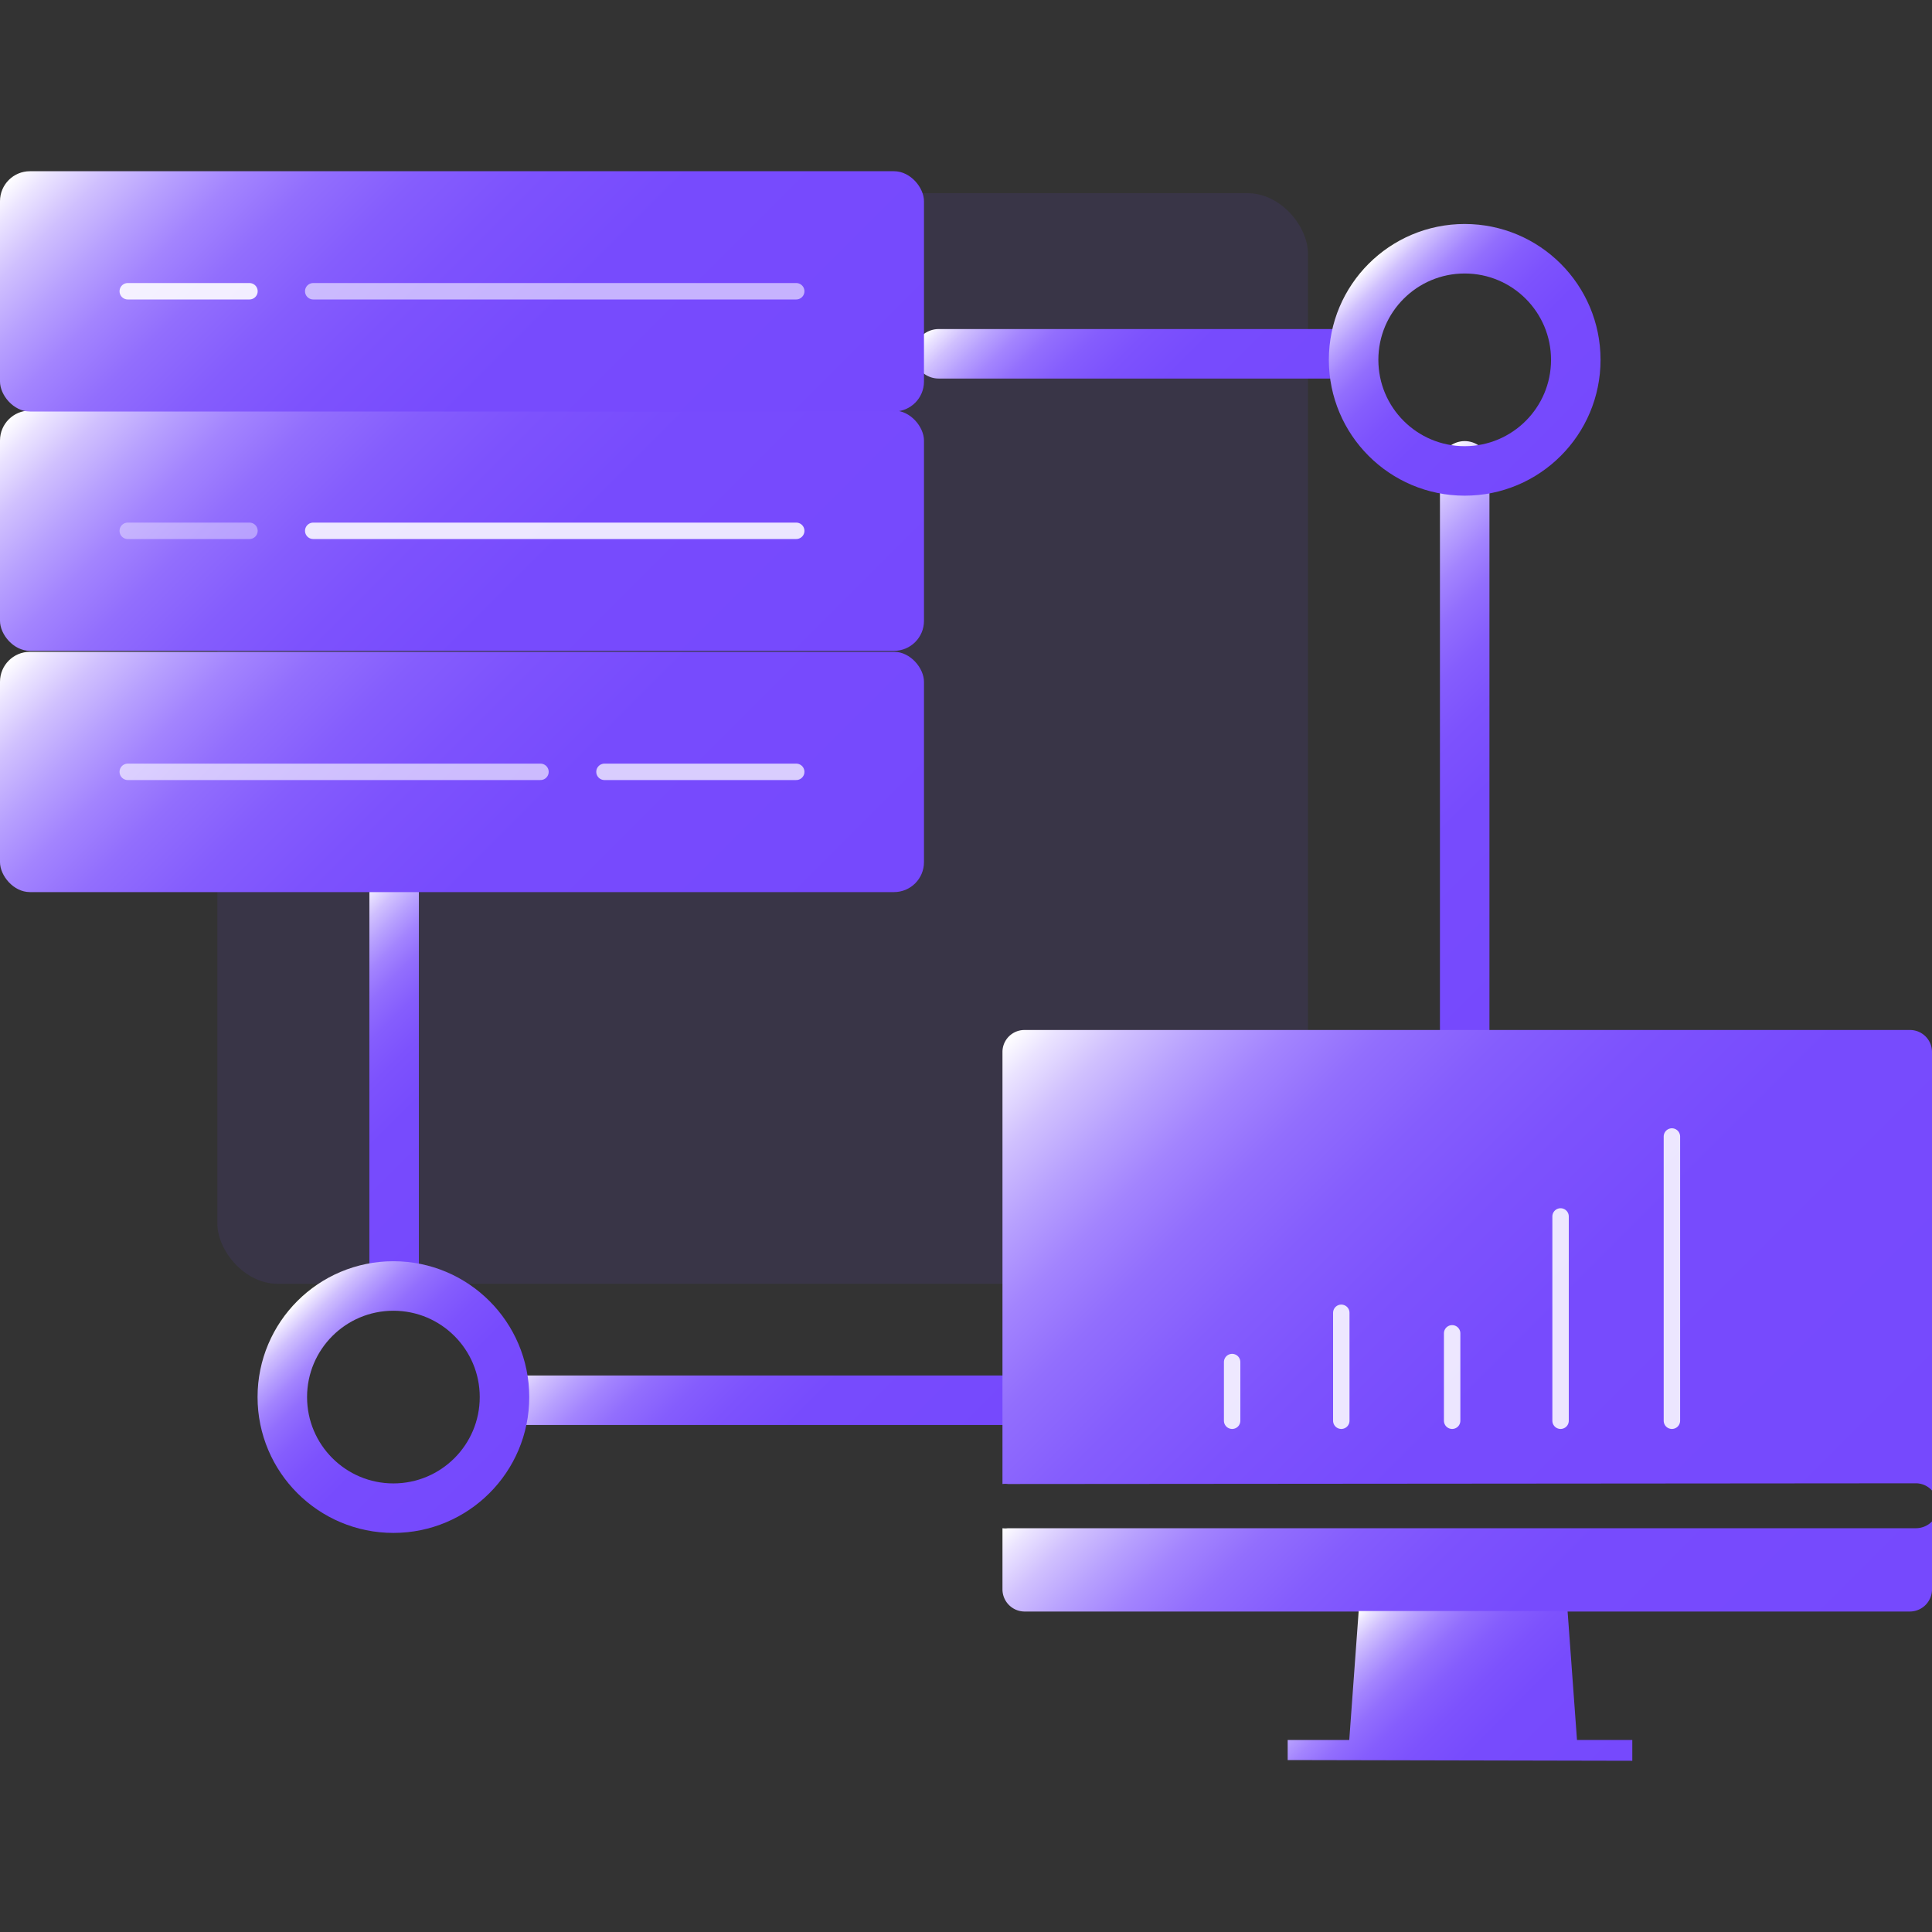 <svg id="图层_1" data-name="图层 1" xmlns="http://www.w3.org/2000/svg" xmlns:xlink="http://www.w3.org/1999/xlink" viewBox="0 0 80 80"><rect x="0" y="0" width="80" height="80" fill="#333333" stroke="none"/><defs><style>.cls-1{fill:#7649fd;opacity:0.1;}.cls-12,.cls-13,.cls-15,.cls-16,.cls-18,.cls-19,.cls-2,.cls-3,.cls-4,.cls-5,.cls-6,.cls-7{fill:none;stroke-linecap:round;stroke-linejoin:round;}.cls-2,.cls-3,.cls-4,.cls-5,.cls-6,.cls-7{stroke-width:2.05px;}.cls-2{stroke:url(#未命名的渐变_71);}.cls-3{stroke:url(#未命名的渐变_71-2);}.cls-4{stroke:url(#未命名的渐变_71-3);}.cls-5{stroke:url(#未命名的渐变_71-4);}.cls-6{stroke:url(#未命名的渐变_71-5);}.cls-7{stroke:url(#未命名的渐变_71-6);}.cls-8{fill:url(#未命名的渐变_71-7);}.cls-9{fill:url(#未命名的渐变_71-8);}.cls-10{fill:url(#未命名的渐变_71-9);}.cls-11{fill:url(#未命名的渐变_71-10);}.cls-12,.cls-13,.cls-15,.cls-16,.cls-18,.cls-19{stroke:#fff;stroke-width:0.68px;}.cls-12{opacity:0.62;}.cls-13{opacity:0.72;}.cls-14{fill:url(#未命名的渐变_71-11);}.cls-15{opacity:0.39;}.cls-16{opacity:0.86;}.cls-17{fill:url(#未命名的渐变_71-12);}.cls-18{opacity:0.89;}.cls-19{opacity:0.58;}</style><linearGradient id="未命名的渐变_71" x1="52.42" y1="19.65" x2="42.42" y2="9.65" gradientUnits="userSpaceOnUse"><stop offset="0" stop-color="#7649fd"/><stop offset="0.4" stop-color="#774bfd"/><stop offset="0.54" stop-color="#7d52fd"/><stop offset="0.64" stop-color="#855dfd"/><stop offset="0.73" stop-color="#926efd"/><stop offset="0.8" stop-color="#a384fe"/><stop offset="0.86" stop-color="#b7a0fe"/><stop offset="0.92" stop-color="#d0c0fe"/><stop offset="0.97" stop-color="#ebe4ff"/><stop offset="1" stop-color="#fff"/></linearGradient><linearGradient id="未命名的渐变_71-2" x1="67.21" y1="37.54" x2="54.08" y2="24.41" xlink:href="#未命名的渐变_71"/><linearGradient id="未命名的渐变_71-3" x1="37.33" y1="63.84" x2="25.6" y2="52.11" xlink:href="#未命名的渐变_71"/><linearGradient id="未命名的渐变_71-4" x1="20.92" y1="49.34" x2="11.71" y2="40.14" xlink:href="#未命名的渐变_71"/><linearGradient id="未命名的渐变_71-5" x1="64.63" y1="18.88" x2="56.67" y2="10.92" xlink:href="#未命名的渐变_71"/><linearGradient id="未命名的渐变_71-6" x1="20.27" y1="61.83" x2="12.31" y2="53.87" xlink:href="#未命名的渐变_71"/><linearGradient id="未命名的渐变_71-7" x1="75.08" y1="66.64" x2="46.57" y2="38.13" xlink:href="#未命名的渐变_71"/><linearGradient id="未命名的渐变_71-8" x1="71.17" y1="74.99" x2="50.47" y2="54.29" xlink:href="#未命名的渐变_71"/><linearGradient id="未命名的渐变_71-9" x1="64.91" y1="75.59" x2="56.14" y2="66.83" xlink:href="#未命名的渐变_71"/><linearGradient id="未命名的渐变_71-10" x1="30.81" y1="43.65" x2="7.44" y2="20.28" xlink:href="#未命名的渐变_71"/><linearGradient id="未命名的渐变_71-11" x1="30.81" y1="33.66" x2="7.44" y2="10.29" xlink:href="#未命名的渐变_71"/><linearGradient id="未命名的渐变_71-12" x1="30.81" y1="23.75" x2="7.44" y2="0.38" xlink:href="#未命名的渐变_71"/></defs><rect class="cls-1" x="9" y="8" width="45.16" height="45.16" rx="2.5"/><line class="cls-2" x1="38.87" y1="14.65" x2="55.97" y2="14.65"/><line class="cls-3" x1="60.65" y1="19.29" x2="60.65" y2="42.65"/><line class="cls-4" x1="21.18" y1="57.98" x2="41.75" y2="57.98"/><line class="cls-5" x1="16.32" y1="52.5" x2="16.32" y2="36.98"/><circle class="cls-6" cx="60.65" cy="14.9" r="4.6"/><circle class="cls-7" cx="16.29" cy="57.85" r="4.6"/><path class="cls-8" d="M79.32,61.42a.9.9,0,0,1,.68.3V43.56a.91.91,0,0,0-.91-.91H42.42a.91.91,0,0,0-.91.91V61.45a.85.85,0,0,1,.23,0Z"/><path class="cls-9" d="M79.32,63.28H41.74a.85.85,0,0,1-.23,0v2.53a.92.92,0,0,0,.91.92H79.09a.92.92,0,0,0,.91-.92V63A.93.93,0,0,1,79.32,63.28Z"/><polygon class="cls-10" points="65.3 72.05 64.91 66.71 56.26 66.71 55.87 72.05 53.32 72.05 53.32 72.88 67.59 72.91 67.59 72.05 65.3 72.05"/><rect class="cls-11" y="26.99" width="38.26" height="9.95" rx="1.24"/><line class="cls-12" x1="5.29" y1="31.96" x2="22.38" y2="31.96"/><line class="cls-13" x1="25.03" y1="31.96" x2="32.97" y2="31.96"/><rect class="cls-14" y="17" width="38.26" height="9.95" rx="1.24"/><line class="cls-15" x1="5.29" y1="21.98" x2="10.33" y2="21.98"/><line class="cls-16" x1="12.97" y1="21.98" x2="32.97" y2="21.98"/><line class="cls-16" x1="60.13" y1="55.21" x2="60.13" y2="58.83"/><line class="cls-16" x1="64.62" y1="50.37" x2="64.62" y2="58.83"/><line class="cls-16" x1="51.02" y1="56.4" x2="51.02" y2="58.83"/><line class="cls-16" x1="55.54" y1="54.36" x2="55.54" y2="58.83"/><line class="cls-16" x1="69.23" y1="47.06" x2="69.23" y2="58.83"/><rect class="cls-17" y="7.09" width="38.26" height="9.95" rx="1.24"/><line class="cls-18" x1="5.29" y1="12.06" x2="10.33" y2="12.06"/><line class="cls-19" x1="12.97" y1="12.06" x2="32.97" y2="12.06"/></svg>